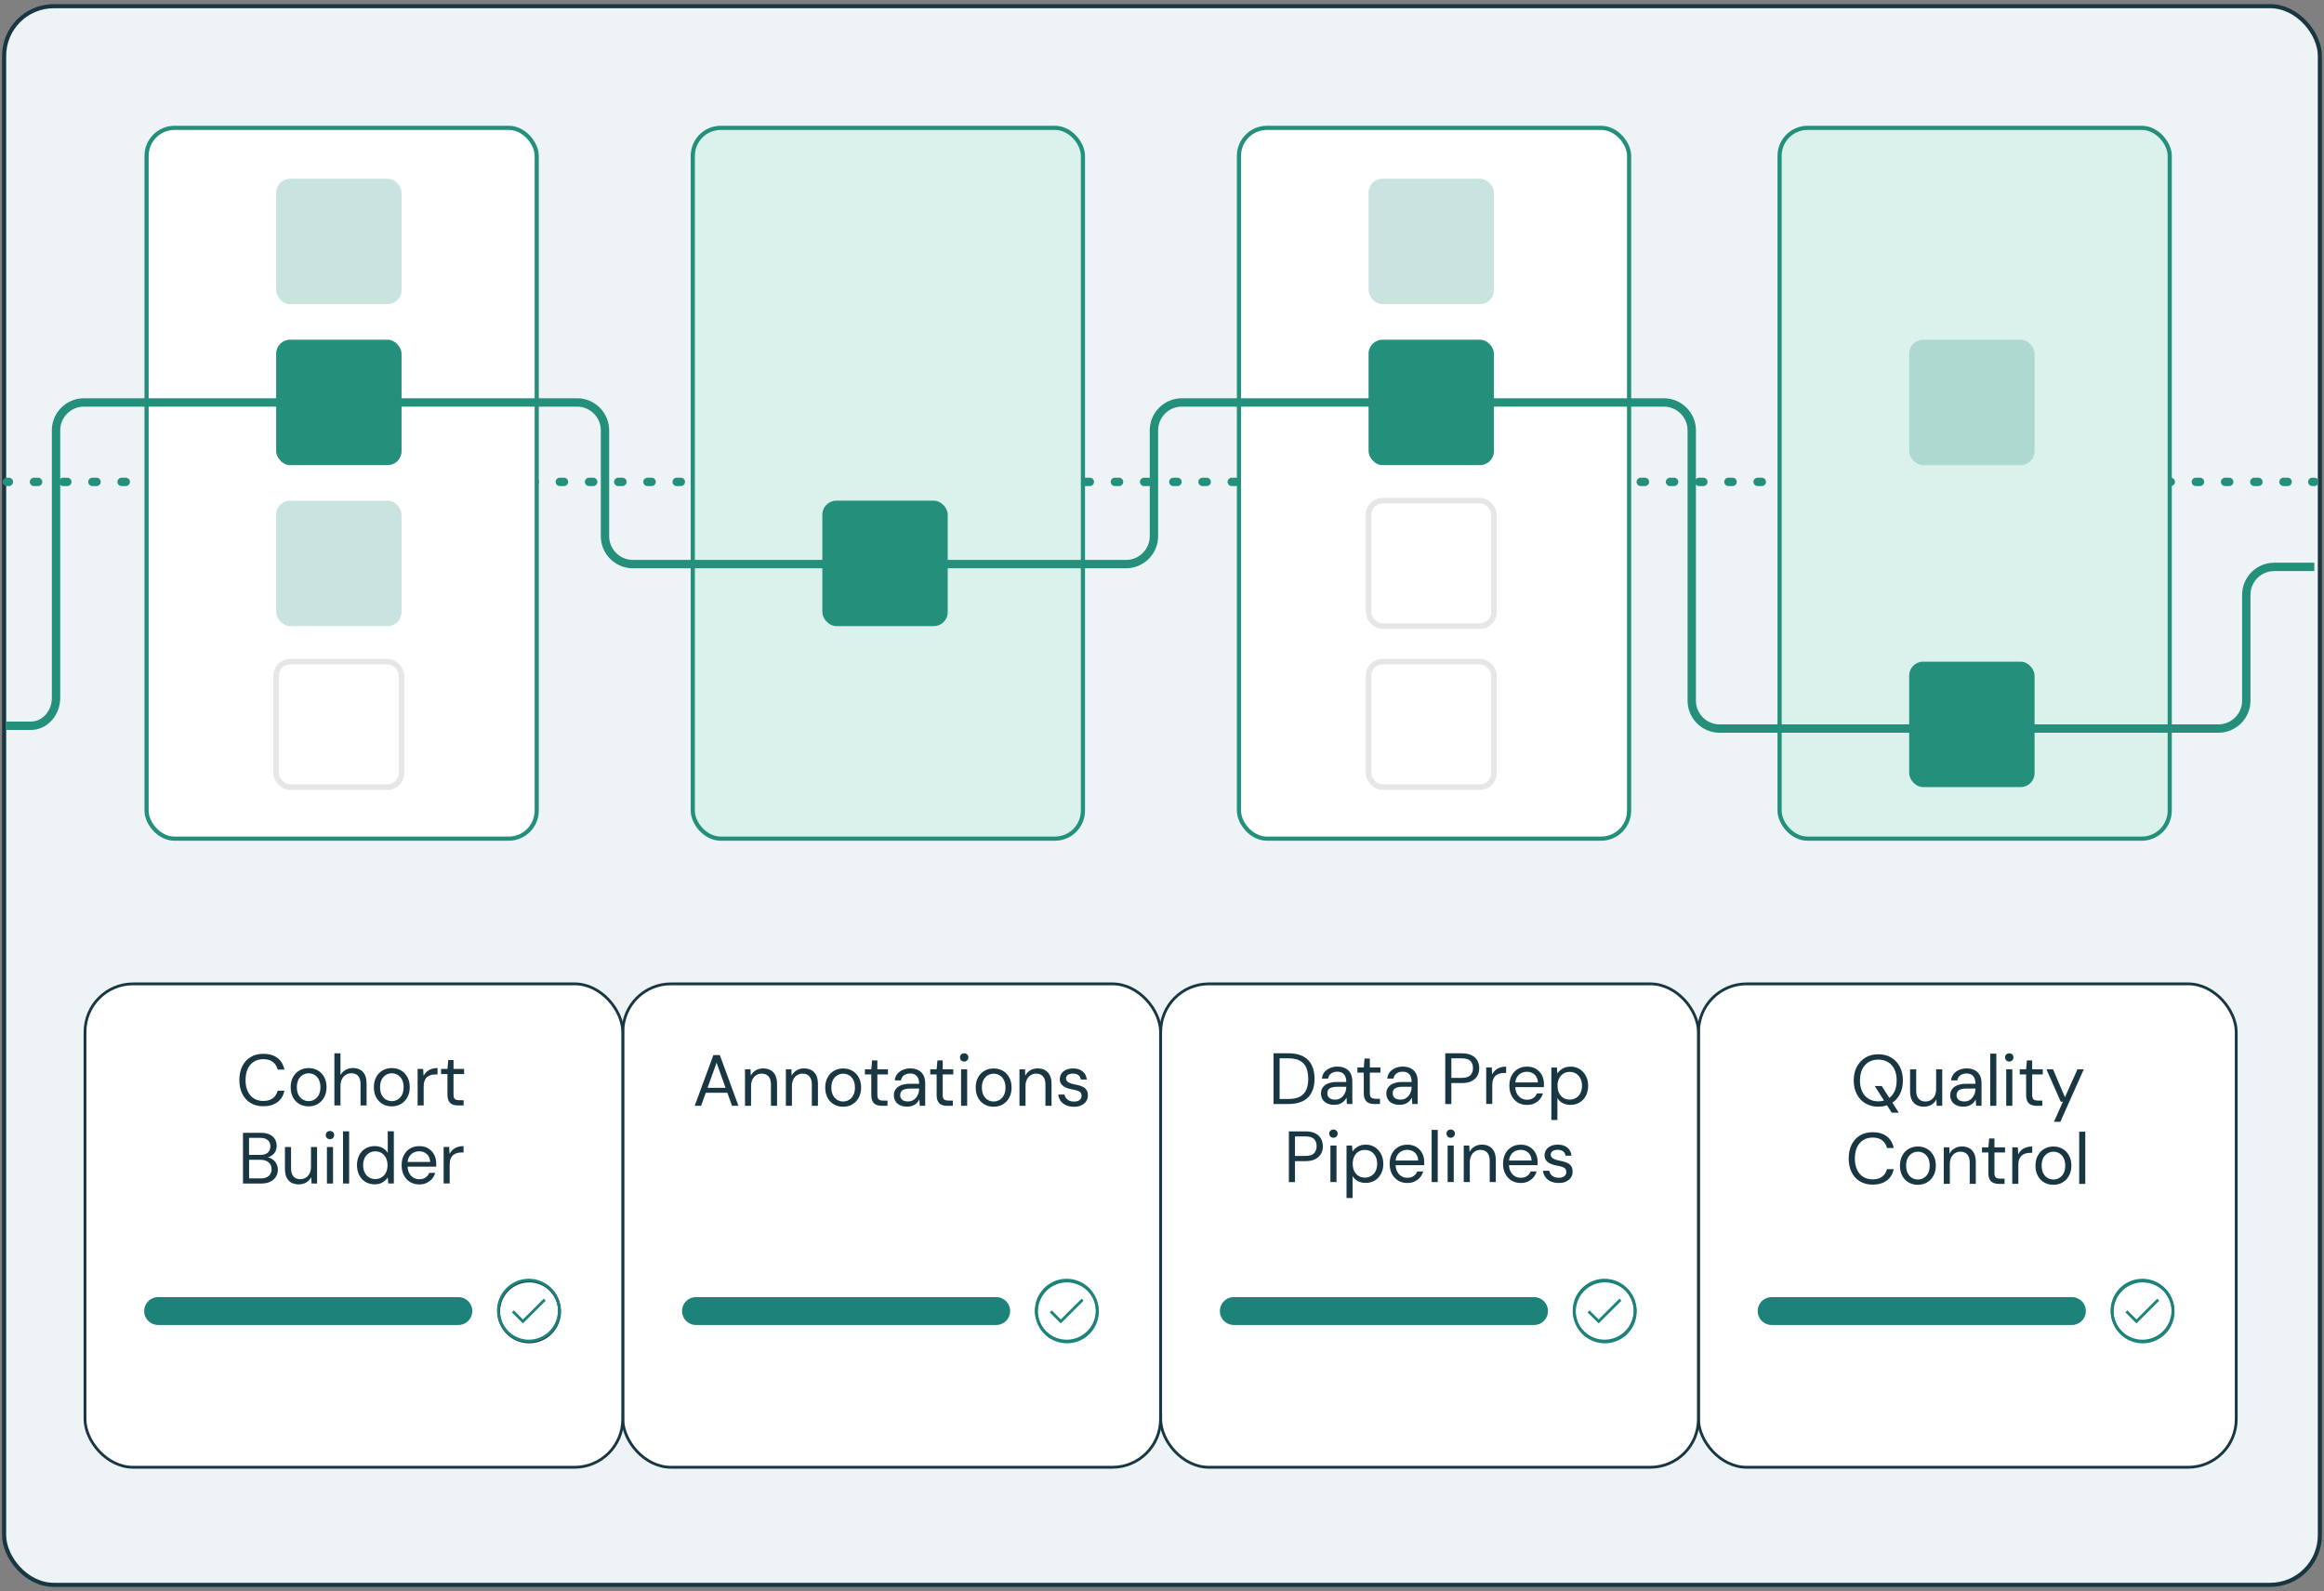 <?xml version="1.0" encoding="UTF-8"?><svg id="GRIP" xmlns="http://www.w3.org/2000/svg" viewBox="0 0 564 386"><rect x="0" y="0" width="564" height="386" fill="#808080" stroke="none"/><defs><style>.cls-1{fill:#193742;}.cls-1,.cls-2,.cls-3,.cls-4{stroke-width:0px;}.cls-5,.cls-6{stroke-linejoin:round;}.cls-5,.cls-6,.cls-7,.cls-8,.cls-9{stroke:#248f7a;}.cls-5,.cls-6,.cls-9{stroke-width:2.03px;}.cls-5,.cls-6,.cls-9,.cls-10,.cls-11,.cls-12,.cls-13{fill:none;}.cls-5,.cls-6,.cls-11{stroke-linecap:round;}.cls-6{stroke-dasharray:0 0 1.01 6.08;}.cls-7{fill:#dbf2ec;}.cls-7,.cls-8{stroke-width:1.01px;}.cls-7,.cls-8,.cls-9,.cls-14,.cls-10,.cls-15,.cls-16,.cls-13{stroke-miterlimit:10;}.cls-8,.cls-15,.cls-16{fill:#fff;}.cls-14{fill:#eef3f6;stroke-width:1px;}.cls-14,.cls-15,.cls-13{stroke:#193742;}.cls-10,.cls-11,.cls-12{stroke:#1d827a;}.cls-10,.cls-12,.cls-15,.cls-13{stroke-width:.68px;}.cls-2{fill:#248f7a;}.cls-3{fill:#add9d0;}.cls-11{stroke-width:6.76px;}.cls-16{stroke:#e4e6e7;stroke-width:1.35px;}.cls-4{fill:#c9e4df;}</style></defs><rect class="cls-14" x="1" y="1.5" width="562" height="383.01" rx="12.05" ry="12.05"/><line class="cls-5" x1="1.66" y1="116.91" x2="2.16" y2="116.91"/><line class="cls-6" x1="8.24" y1="116.91" x2="558.12" y2="116.91"/><line class="cls-5" x1="561.16" y1="116.91" x2="561.67" y2="116.91"/><rect class="cls-8" x="35.57" y="31.02" width="94.68" height="172.45" rx="6.79" ry="6.79"/><rect class="cls-4" x="67.02" y="43.36" width="30.43" height="30.43" rx="3.38" ry="3.38"/><rect class="cls-2" x="67.02" y="82.42" width="30.43" height="30.43" rx="3.38" ry="3.38"/><rect class="cls-4" x="67.02" y="121.47" width="30.43" height="30.43" rx="3.38" ry="3.38"/><rect class="cls-16" x="67.02" y="160.53" width="30.43" height="30.43" rx="3.38" ry="3.38"/><rect class="cls-8" x="300.68" y="31.02" width="94.68" height="172.45" rx="6.79" ry="6.79"/><rect class="cls-4" x="332.13" y="43.36" width="30.43" height="30.43" rx="3.38" ry="3.38"/><rect class="cls-2" x="332.13" y="82.42" width="30.43" height="30.43" rx="3.38" ry="3.38"/><rect class="cls-16" x="332.13" y="121.47" width="30.43" height="30.43" rx="3.38" ry="3.38"/><rect class="cls-16" x="332.13" y="160.53" width="30.43" height="30.43" rx="3.38" ry="3.38"/><rect class="cls-7" x="168.13" y="31.02" width="94.68" height="172.45" rx="6.79" ry="6.79"/><rect class="cls-2" x="199.57" y="121.47" width="30.43" height="30.43" rx="3.38" ry="3.38"/><rect class="cls-7" x="431.88" y="31.02" width="94.68" height="172.45" rx="6.79" ry="6.79"/><rect class="cls-3" x="463.33" y="82.42" width="30.43" height="30.43" rx="3.38" ry="3.38"/><rect class="cls-2" x="463.33" y="160.53" width="30.43" height="30.43" rx="3.38" ry="3.38"/><path class="cls-9" d="M1.4,176.08h6.1c3.35,0,6.1-3.04,6.1-6.76v-64.92c0-3.72,3.04-6.76,6.76-6.76h119.7c3.72,0,6.76,3.04,6.76,6.76v25.7c0,3.72,3.04,6.76,6.76,6.76h119.7c3.72,0,6.76-3.04,6.76-6.76v-25.7c0-3.72,3.04-6.76,6.76-6.76h117c3.72,0,6.76,3.04,6.76,6.76v65.6c0,3.72,3.04,6.76,6.76,6.76h121.06c3.72,0,6.76-3.04,6.76-6.76v-25.7c0-3.72,3.04-6.76,6.76-6.76h9.75"/><rect id="Container" class="cls-15" x="412.2" y="238.7" width="130.5" height="117.28" rx="11.68" ry="11.68"/><circle id="Grey" class="cls-10" cx="519.98" cy="318.16" r="7.39" transform="translate(122.64 780.47) rotate(-80.78)"/><line id="FG_LINE" class="cls-11" x1="429.95" y1="318.08" x2="502.82" y2="318.08"/><circle id="Circle_Green" class="cls-10" cx="519.91" cy="317.96" r="7.39" transform="translate(122.78 780.23) rotate(-80.78)"/><polyline id="Tick" class="cls-12" points="523.77 315.32 518.49 320.6 516.05 318.16"/><rect id="Container-2" class="cls-15" x="281.68" y="238.7" width="130.5" height="117.28" rx="11.68" ry="11.68"/><circle id="Grey-2" class="cls-10" cx="389.46" cy="318.16" r="7.39" transform="translate(13.02 651.63) rotate(-80.78)"/><line id="FG_LINE-2" class="cls-11" x1="299.42" y1="318.08" x2="372.29" y2="318.08"/><circle id="Circle_Green-2" class="cls-10" cx="389.39" cy="317.96" r="7.39" transform="translate(13.16 651.39) rotate(-80.78)"/><polyline id="Tick-2" class="cls-12" points="393.25 315.32 387.96 320.6 385.52 318.16"/><rect id="Container-3" class="cls-15" x="151.15" y="238.7" width="130.5" height="117.28" rx="11.68" ry="11.68"/><circle id="Grey-3" class="cls-10" cx="258.93" cy="318.16" r="7.39" transform="translate(-96.6 522.79) rotate(-80.78)"/><line id="FG_LINE-3" class="cls-11" x1="241.77" y1="318.08" x2="168.9" y2="318.08"/><circle id="Circle_Green-3" class="cls-10" cx="258.86" cy="317.96" r="7.39" transform="translate(-96.46 522.55) rotate(-80.78)"/><polyline id="Tick-3" class="cls-12" points="262.73 315.32 257.44 320.6 255 318.16"/><rect id="Container-4" class="cls-15" x="20.63" y="238.7" width="130.5" height="117.28" rx="11.68" ry="11.68"/><circle id="Grey-4" class="cls-13" cx="128.41" cy="318.16" r="7.39" transform="translate(-206.21 393.95) rotate(-80.78)"/><line id="FG_LINE-4" class="cls-11" x1="38.37" y1="318.08" x2="111.24" y2="318.08"/><circle id="Circle_Green-4" class="cls-10" cx="128.34" cy="317.96" r="7.39" transform="translate(-206.07 393.71) rotate(-80.78)"/><polyline id="Tick-4" class="cls-10" points="132.2 315.32 126.91 320.6 124.47 318.16"/><g id="Cohort_Builder_Outlines"><path id="r" class="cls-1" d="M109.13,287.14v-4.57c0-.56.07-1.03.22-1.42.15-.38.35-.68.62-.91.26-.22.57-.38.91-.48.34-.1.7-.15,1.07-.15h.55v-1.55c-.56,0-1.06.08-1.5.23-.44.15-.81.37-1.13.65-.31.28-.57.62-.76,1.02l-.11-1.69h-1.34v8.86h1.48Z"/><path id="e" class="cls-1" d="M103.55,286.98c.52-.25.96-.58,1.31-.99.35-.42.6-.89.76-1.43h-1.46c-.19.48-.48.86-.89,1.13-.4.28-.92.41-1.54.41-.49,0-.95-.12-1.38-.37-.43-.25-.77-.62-1.04-1.11s-.4-1.1-.4-1.83v-.49c0-.66.13-1.2.39-1.64.26-.44.6-.77,1.04-1,.43-.23.9-.34,1.39-.34.75,0,1.37.23,1.87.69.5.46.76,1.09.8,1.9h-5.82v1.14h7.26c.01-.16.02-.31.02-.44v-.37c0-.75-.16-1.44-.48-2.07-.32-.63-.79-1.13-1.4-1.52-.61-.39-1.35-.58-2.22-.58s-1.59.19-2.24.58c-.65.39-1.15.93-1.51,1.62-.36.69-.54,1.51-.54,2.44s.18,1.74.55,2.44c.36.7.87,1.24,1.51,1.63.64.39,1.38.58,2.2.58.69,0,1.3-.12,1.82-.37Z"/><path id="d" class="cls-1" d="M92.33,287.11c.4-.16.75-.36,1.05-.62.29-.25.53-.52.72-.82l.14,1.46h1.34v-12.66h-1.48v5.26c-.3-.53-.73-.94-1.27-1.23-.55-.29-1.18-.44-1.89-.44-.87,0-1.63.2-2.28.6-.65.4-1.15.95-1.5,1.64-.35.7-.53,1.49-.53,2.38s.18,1.69.53,2.39c.35.7.85,1.26,1.5,1.66.65.4,1.4.61,2.26.61.54,0,1.01-.08,1.42-.24ZM89.55,285.64c-.45-.28-.8-.67-1.05-1.17-.25-.5-.37-1.09-.37-1.77s.12-1.25.37-1.76c.25-.5.59-.9,1.05-1.18.45-.28.96-.42,1.52-.42s1.1.14,1.55.42c.45.28.79.67,1.05,1.18.25.5.38,1.09.38,1.76s-.13,1.27-.38,1.77c-.25.5-.6.89-1.05,1.17-.45.28-.96.42-1.55.42s-1.07-.14-1.52-.42Z"/><rect id="l" class="cls-1" x="83.25" y="274.48" width="1.48" height="12.66"/><path id="i" class="cls-1" d="M80.82,287.14v-8.86h-1.48v8.86h1.48ZM80.8,276.1c.2-.19.3-.44.3-.73s-.1-.53-.3-.71c-.2-.18-.44-.27-.72-.27s-.54.09-.73.27c-.19.18-.29.42-.29.71s.1.54.29.73.44.29.73.29.52-.1.72-.29Z"/><path id="u" class="cls-1" d="M74.32,286.88c.53-.31.93-.74,1.2-1.29l.09,1.55h1.34v-8.86h-1.48v4.73c0,.67-.11,1.23-.34,1.68-.23.45-.54.8-.94,1.04-.4.24-.84.36-1.34.36-.7,0-1.25-.22-1.64-.67-.39-.45-.58-1.11-.58-1.99v-5.15h-1.48v5.31c0,.84.14,1.55.41,2.11.28.56.67.98,1.18,1.25s1.1.4,1.78.4,1.27-.16,1.79-.47Z"/><path id="B" class="cls-1" d="M63.43,287.14c.87,0,1.6-.15,2.19-.45.59-.3,1.04-.7,1.35-1.21.3-.51.46-1.08.46-1.7,0-.56-.13-1.07-.4-1.53-.26-.46-.62-.82-1.06-1.09-.45-.27-.93-.41-1.46-.42l-.25.18c.49-.05.96-.18,1.4-.4.44-.22.8-.55,1.07-.97.28-.42.41-.95.41-1.58,0-.59-.14-1.12-.42-1.59-.28-.47-.71-.85-1.27-1.13-.57-.28-1.29-.41-2.15-.41h-4.33v12.31h4.47ZM60.44,281.39h2.8c.83,0,1.49.21,1.96.62.47.42.71.97.71,1.66s-.23,1.25-.69,1.64c-.46.39-1.11.59-1.94.59h-2.83v-4.52ZM60.44,276.06h2.69c.83,0,1.46.19,1.87.56.42.38.62.87.62,1.49s-.21,1.15-.62,1.53c-.42.38-1.02.56-1.82.56h-2.74v-4.15Z"/><path id="t" class="cls-1" d="M112.52,268.2v-1.27h-.95c-.56,0-.96-.1-1.18-.29-.22-.19-.33-.57-.33-1.12v-4.94h2.57v-1.25h-2.57v-2.15h-1.28l-.19,2.15h-1.55v1.25h1.55v4.94c0,.67.1,1.2.31,1.59.2.39.5.67.89.84.39.16.84.25,1.37.25h1.37Z"/><path id="r-2" class="cls-1" d="M102.82,268.2v-4.57c0-.56.07-1.03.22-1.42.15-.38.35-.68.62-.91.26-.22.57-.38.91-.48.34-.1.7-.15,1.07-.15h.55v-1.55c-.56,0-1.06.08-1.5.23-.44.15-.81.37-1.13.65-.31.28-.57.62-.76,1.02l-.11-1.69h-1.34v8.86h1.48Z"/><path id="o" class="cls-1" d="M97.3,267.84c.66-.38,1.18-.92,1.56-1.62.39-.7.58-1.51.58-2.45s-.19-1.76-.57-2.45c-.38-.7-.9-1.24-1.55-1.62-.65-.38-1.4-.57-2.24-.57s-1.56.19-2.22.57c-.66.38-1.18.92-1.56,1.62-.38.7-.57,1.52-.57,2.47s.19,1.74.56,2.44c.38.7.89,1.24,1.55,1.62.66.38,1.39.57,2.22.57s1.59-.19,2.25-.57ZM93.67,266.77c-.43-.25-.77-.63-1.04-1.13-.26-.5-.4-1.13-.4-1.86s.13-1.37.4-1.87c.26-.5.62-.87,1.06-1.13.44-.25.91-.38,1.4-.38s.99.13,1.42.38c.43.25.77.63,1.04,1.13.26.5.4,1.12.4,1.87s-.13,1.36-.4,1.86c-.27.5-.62.88-1.06,1.13-.43.25-.9.38-1.41.38s-.97-.13-1.4-.38Z"/><path id="h" class="cls-1" d="M82.63,268.2v-4.69c0-.67.12-1.23.35-1.69.23-.46.55-.81.96-1.06.4-.25.86-.37,1.36-.37.71,0,1.26.23,1.64.68.38.45.56,1.12.56,2.01v5.12h1.46v-5.28c0-.86-.13-1.56-.4-2.13-.27-.56-.66-.98-1.16-1.26-.5-.28-1.1-.41-1.78-.41-.63,0-1.22.15-1.75.46-.53.3-.95.72-1.24,1.25v-5.29h-1.48v12.66h1.48Z"/><path id="o-2" class="cls-1" d="M77.11,267.84c.66-.38,1.18-.92,1.56-1.62.39-.7.58-1.51.58-2.45s-.19-1.76-.57-2.45c-.38-.7-.9-1.24-1.55-1.62-.65-.38-1.4-.57-2.24-.57s-1.56.19-2.22.57c-.66.38-1.18.92-1.56,1.62-.38.7-.57,1.52-.57,2.47s.19,1.74.56,2.44c.38.7.89,1.24,1.55,1.62.66.38,1.39.57,2.22.57s1.59-.19,2.25-.57ZM73.48,266.77c-.43-.25-.77-.63-1.04-1.13-.26-.5-.4-1.13-.4-1.86s.13-1.37.4-1.87c.26-.5.62-.87,1.06-1.13.44-.25.91-.38,1.4-.38s.99.13,1.42.38c.43.25.77.63,1.04,1.13.26.5.4,1.12.4,1.87s-.13,1.36-.4,1.86c-.27.5-.62.88-1.06,1.13-.43.25-.9.38-1.41.38s-.97-.13-1.4-.38Z"/><path id="C" class="cls-1" d="M67.33,267.41c.88-.67,1.44-1.59,1.69-2.78h-1.64c-.19.75-.57,1.35-1.14,1.8-.57.45-1.35.68-2.34.68-.87,0-1.63-.2-2.28-.61-.65-.4-1.15-.98-1.5-1.74-.35-.76-.53-1.66-.53-2.72s.18-1.96.53-2.72c.35-.76.85-1.34,1.5-1.74.65-.4,1.41-.61,2.28-.61.98,0,1.76.23,2.34.69.57.46.96,1.08,1.14,1.84h1.64c-.25-1.22-.81-2.16-1.69-2.83-.88-.67-2.02-1-3.43-1-1.2,0-2.23.27-3.1.8-.87.53-1.54,1.28-2.01,2.23-.47.96-.7,2.07-.7,3.33s.23,2.38.7,3.33c.47.96,1.14,1.7,2.01,2.23.87.53,1.91.8,3.1.8,1.41,0,2.55-.33,3.43-1Z"/></g><g id="Annotations_Outlines"><path id="s" class="cls-1" d="M262.43,268.16c.5-.23.89-.55,1.17-.96.28-.41.41-.89.41-1.44,0-.63-.15-1.12-.45-1.47-.3-.35-.69-.61-1.17-.78-.48-.18-1.01-.32-1.6-.42-.45-.08-.83-.19-1.14-.32-.32-.13-.55-.28-.71-.47-.16-.18-.24-.39-.24-.62,0-.36.14-.66.43-.88.29-.22.71-.33,1.26-.33s1.01.13,1.33.38c.32.25.51.6.57,1.05h1.46c-.11-.87-.45-1.53-1.04-1.99-.59-.46-1.35-.69-2.3-.69-.64,0-1.21.11-1.69.33-.48.22-.85.53-1.12.92-.26.39-.4.84-.4,1.35,0,.41.08.76.25,1.04.17.28.4.52.69.71.29.19.63.35,1,.47.38.12.76.21,1.14.28.47.08.87.18,1.2.29.33.11.58.26.75.45.17.19.25.46.25.83,0,.25-.07.47-.2.69-.13.21-.34.38-.61.5-.27.12-.61.18-1.02.18-.47,0-.86-.08-1.19-.24-.32-.16-.58-.37-.76-.62-.19-.26-.31-.54-.37-.84h-1.51c.07.6.27,1.12.59,1.56.32.44.76.78,1.31,1.03.55.25,1.19.37,1.92.37.68,0,1.27-.11,1.78-.34Z"/><path id="n" class="cls-1" d="M248.88,268.29v-4.73c0-.67.11-1.23.34-1.68.23-.45.54-.8.92-1.04.39-.24.83-.36,1.32-.36.71,0,1.27.22,1.66.67.39.45.59,1.11.59,2v5.13h1.48v-5.29c0-.86-.14-1.56-.42-2.12-.28-.56-.67-.97-1.18-1.25-.5-.28-1.1-.41-1.79-.41s-1.26.16-1.78.47c-.52.31-.92.74-1.2,1.29l-.07-1.55h-1.34v8.86h1.48Z"/><path id="o-3" class="cls-1" d="M243.36,267.93c.66-.38,1.18-.92,1.56-1.62.39-.7.58-1.51.58-2.45s-.19-1.76-.57-2.45c-.38-.7-.9-1.24-1.55-1.62-.65-.38-1.4-.57-2.24-.57s-1.56.19-2.22.57c-.66.38-1.18.92-1.56,1.62-.38.7-.57,1.52-.57,2.47s.19,1.74.56,2.44c.38.7.89,1.24,1.55,1.62.66.38,1.39.57,2.22.57s1.59-.19,2.25-.57ZM239.73,266.86c-.43-.25-.77-.63-1.04-1.13-.26-.5-.4-1.13-.4-1.86s.13-1.37.4-1.87c.26-.5.62-.87,1.06-1.13.44-.25.91-.38,1.4-.38s.99.13,1.42.38c.43.25.77.63,1.04,1.13.26.5.4,1.12.4,1.87s-.13,1.36-.4,1.86c-.27.5-.62.88-1.06,1.13-.43.25-.9.38-1.41.38s-.97-.13-1.4-.38Z"/><path id="i-2" class="cls-1" d="M234.72,268.29v-8.86h-1.48v8.86h1.48ZM234.71,257.26c.2-.19.3-.44.3-.73s-.1-.53-.3-.71c-.2-.18-.44-.27-.72-.27s-.54.09-.73.27c-.19.18-.29.42-.29.71s.1.54.29.73.44.29.73.29.52-.1.72-.29Z"/><path id="t-2" class="cls-1" d="M231.24,268.29v-1.27h-.95c-.56,0-.96-.1-1.18-.29-.22-.19-.33-.57-.33-1.12v-4.94h2.57v-1.25h-2.57v-2.15h-1.28l-.19,2.15h-1.55v1.25h1.55v4.94c0,.67.1,1.2.31,1.59.2.39.5.67.89.84.39.16.84.25,1.37.25h1.37Z"/><path id="a" class="cls-1" d="M221.2,268.36c.32-.09.59-.22.84-.38.24-.16.45-.35.63-.56.18-.22.33-.45.45-.69l.09,1.56h1.32v-5.49c0-.73-.13-1.36-.4-1.89-.27-.53-.68-.95-1.22-1.25-.55-.3-1.23-.45-2.05-.45-.6,0-1.17.11-1.72.34-.55.23-1.01.56-1.36.98-.36.43-.57.96-.64,1.59h1.51c.09-.55.35-.97.76-1.25.41-.28.9-.42,1.46-.42.48,0,.88.09,1.2.28.32.19.57.47.74.84.17.37.25.83.25,1.38h-2.34c-.77,0-1.44.11-2.01.33-.57.22-1.01.53-1.32.95-.31.42-.47.92-.47,1.52,0,.49.12.95.35,1.36.23.42.59.75,1.07,1,.48.25,1.08.38,1.79.38.4,0,.76-.05,1.07-.14ZM219.33,267.06c-.29-.13-.5-.31-.65-.55-.15-.23-.22-.51-.22-.83s.08-.58.23-.82c.15-.24.4-.43.76-.56.35-.13.81-.2,1.39-.2h2.22v.05c0,.4-.06.78-.18,1.14-.12.36-.3.69-.54.99-.23.3-.52.53-.85.7-.33.17-.71.25-1.12.25s-.74-.06-1.03-.19Z"/><path id="t-3" class="cls-1" d="M215.38,268.29v-1.27h-.95c-.56,0-.96-.1-1.18-.29-.22-.19-.33-.57-.33-1.12v-4.94h2.57v-1.25h-2.57v-2.15h-1.28l-.19,2.15h-1.55v1.25h1.55v4.94c0,.67.1,1.2.31,1.59.2.39.5.67.89.84.39.16.84.25,1.37.25h1.37Z"/><path id="o-4" class="cls-1" d="M206.84,267.93c.66-.38,1.18-.92,1.56-1.62.39-.7.58-1.51.58-2.45s-.19-1.76-.57-2.45c-.38-.7-.9-1.24-1.55-1.62-.65-.38-1.4-.57-2.24-.57s-1.56.19-2.22.57c-.66.38-1.18.92-1.56,1.62-.38.7-.57,1.52-.57,2.47s.19,1.74.56,2.44c.38.7.89,1.24,1.55,1.62.66.38,1.39.57,2.22.57s1.59-.19,2.25-.57ZM203.2,266.86c-.43-.25-.77-.63-1.04-1.13-.26-.5-.4-1.13-.4-1.86s.13-1.37.4-1.87c.26-.5.62-.87,1.06-1.13.44-.25.91-.38,1.4-.38s.99.13,1.42.38c.43.25.77.63,1.04,1.13.26.5.4,1.12.4,1.87s-.13,1.36-.4,1.86c-.27.5-.62.88-1.06,1.13-.43.25-.9.38-1.41.38s-.97-.13-1.4-.38Z"/><path id="n-2" class="cls-1" d="M192.19,268.29v-4.73c0-.67.11-1.23.34-1.68.23-.45.54-.8.92-1.04.39-.24.83-.36,1.32-.36.71,0,1.27.22,1.66.67.39.45.59,1.11.59,2v5.13h1.48v-5.29c0-.86-.14-1.56-.42-2.12-.28-.56-.67-.97-1.18-1.25-.5-.28-1.1-.41-1.79-.41s-1.26.16-1.78.47c-.52.31-.92.74-1.2,1.29l-.07-1.55h-1.34v8.86h1.48Z"/><path id="n-3" class="cls-1" d="M182.27,268.29v-4.73c0-.67.11-1.23.34-1.68.23-.45.54-.8.92-1.04.39-.24.83-.36,1.32-.36.71,0,1.27.22,1.66.67.39.45.59,1.11.59,2v5.13h1.48v-5.29c0-.86-.14-1.56-.42-2.12-.28-.56-.67-.97-1.18-1.25-.5-.28-1.1-.41-1.79-.41s-1.26.16-1.78.47c-.52.31-.92.74-1.2,1.29l-.07-1.55h-1.34v8.86h1.48Z"/><path id="A" class="cls-1" d="M170.14,268.29l3.76-10.46,3.75,10.46h1.56l-4.52-12.31h-1.56l-4.54,12.31h1.55ZM177.08,265.12l-.42-1.2h-5.57l-.42,1.2h6.42Z"/></g><g id="Data_Prep_Pipelines_Outlines"><path id="s-2" class="cls-1" d="M380.07,286.65c.5-.23.89-.55,1.17-.96.28-.41.41-.89.41-1.44,0-.63-.15-1.12-.45-1.47-.3-.35-.69-.61-1.17-.78-.48-.18-1.01-.32-1.6-.42-.45-.08-.83-.19-1.14-.32-.32-.13-.55-.28-.71-.47-.16-.18-.24-.39-.24-.62,0-.36.14-.66.43-.88.29-.22.71-.33,1.26-.33s1.01.13,1.33.38c.32.25.51.6.57,1.05h1.46c-.11-.87-.45-1.53-1.04-1.99-.59-.46-1.35-.69-2.3-.69-.64,0-1.21.11-1.69.33-.48.22-.85.53-1.12.92-.26.39-.4.84-.4,1.35,0,.41.08.76.25,1.04.17.28.4.52.69.71.29.19.63.35,1,.47.38.12.76.21,1.14.28.47.08.87.18,1.2.29.33.11.58.26.75.45.17.19.25.46.25.83,0,.25-.07.47-.2.69-.13.21-.34.38-.61.5-.27.12-.61.18-1.02.18-.47,0-.86-.08-1.19-.24-.32-.16-.58-.37-.76-.62-.19-.26-.31-.54-.37-.84h-1.51c.07.6.27,1.12.59,1.56.32.44.76.78,1.31,1.03.55.25,1.19.37,1.92.37.68,0,1.27-.11,1.78-.34Z"/><path id="e-2" class="cls-1" d="M370.85,286.63c.52-.25.96-.58,1.31-.99.35-.42.6-.89.76-1.43h-1.46c-.19.48-.48.86-.89,1.13-.4.28-.92.41-1.54.41-.49,0-.95-.12-1.38-.37-.43-.25-.77-.62-1.04-1.11s-.4-1.1-.4-1.83v-.49c0-.66.13-1.2.39-1.64.26-.44.6-.77,1.04-1,.43-.23.9-.34,1.39-.34.75,0,1.37.23,1.87.69.5.46.76,1.09.8,1.9h-5.82v1.14h7.26c.01-.16.02-.31.02-.44v-.37c0-.75-.16-1.44-.48-2.07-.32-.63-.79-1.13-1.4-1.52-.61-.39-1.35-.58-2.22-.58s-1.59.19-2.24.58-1.15.93-1.51,1.62c-.36.69-.54,1.51-.54,2.44s.18,1.74.55,2.44c.36.7.87,1.24,1.51,1.63.64.39,1.38.58,2.2.58.69,0,1.3-.12,1.82-.37Z"/><path id="n-4" class="cls-1" d="M356.7,286.79v-4.73c0-.67.11-1.23.34-1.68.23-.45.54-.8.92-1.04.39-.24.83-.36,1.32-.36.71,0,1.27.22,1.66.67.39.45.59,1.11.59,2v5.13h1.48v-5.29c0-.86-.14-1.56-.42-2.12-.28-.56-.67-.97-1.18-1.25-.5-.28-1.1-.41-1.79-.41s-1.26.16-1.78.47c-.52.31-.92.74-1.2,1.29l-.07-1.55h-1.34v8.86h1.48Z"/><path id="i-3" class="cls-1" d="M352.8,286.79v-8.86h-1.48v8.86h1.48ZM352.78,275.75c.2-.19.3-.44.3-.73s-.1-.53-.3-.71c-.2-.18-.44-.27-.72-.27s-.54.09-.73.27c-.19.18-.29.42-.29.71s.1.54.29.73.44.29.73.29.52-.1.72-.29Z"/><rect id="l-2" class="cls-1" x="347.44" y="274.13" width="1.48" height="12.66"/><path id="e-3" class="cls-1" d="M343.33,286.63c.52-.25.96-.58,1.31-.99.35-.42.6-.89.76-1.43h-1.46c-.19.48-.48.86-.89,1.13-.4.28-.92.41-1.54.41-.49,0-.95-.12-1.38-.37-.43-.25-.77-.62-1.04-1.11s-.4-1.1-.4-1.83v-.49c0-.66.13-1.2.39-1.64.26-.44.6-.77,1.04-1,.43-.23.9-.34,1.39-.34.75,0,1.37.23,1.87.69.5.46.76,1.09.8,1.9h-5.82v1.14h7.26c.01-.16.02-.31.02-.44v-.37c0-.75-.16-1.44-.48-2.07-.32-.63-.79-1.13-1.4-1.52-.61-.39-1.35-.58-2.22-.58s-1.59.19-2.24.58-1.15.93-1.51,1.62c-.36.69-.54,1.51-.54,2.44s.18,1.74.55,2.44c.36.7.87,1.24,1.51,1.63.64.39,1.38.58,2.2.58.69,0,1.3-.12,1.82-.37Z"/><path id="p" class="cls-1" d="M328.25,290.65v-5.33c.29.53.71.94,1.27,1.23.55.29,1.18.44,1.9.44.86,0,1.61-.2,2.25-.6.64-.4,1.15-.95,1.5-1.64.36-.7.54-1.49.54-2.38s-.18-1.69-.54-2.38c-.36-.7-.86-1.25-1.49-1.66-.64-.41-1.39-.62-2.24-.62-.54,0-1.01.08-1.42.24-.41.16-.76.36-1.06.62-.29.25-.53.52-.72.8l-.12-1.44h-1.34v12.73h1.48ZM329.69,285.29c-.45-.28-.79-.67-1.04-1.17-.25-.5-.37-1.09-.37-1.77s.12-1.25.37-1.76c.25-.5.59-.9,1.04-1.18.45-.28.96-.42,1.55-.42s1.09.14,1.54.42c.45.28.8.67,1.06,1.18.25.5.38,1.09.38,1.76s-.13,1.27-.38,1.77c-.25.5-.6.89-1.06,1.17-.45.28-.96.42-1.54.42s-1.1-.14-1.55-.42Z"/><path id="i-4" class="cls-1" d="M324.35,286.79v-8.86h-1.48v8.86h1.48ZM324.33,275.75c.2-.19.3-.44.3-.73s-.1-.53-.3-.71c-.2-.18-.44-.27-.72-.27s-.54.09-.73.27c-.19.18-.29.42-.29.71s.1.54.29.73c.19.19.44.29.73.29s.52-.1.72-.29Z"/><path id="P" class="cls-1" d="M314.27,286.79v-5.08h2.55c.97,0,1.77-.16,2.39-.48.62-.32,1.08-.76,1.38-1.3s.45-1.15.45-1.82-.15-1.31-.45-1.85c-.3-.54-.76-.97-1.39-1.29-.63-.32-1.42-.48-2.38-.48h-4.03v12.31h1.48ZM314.27,275.71h2.51c.98,0,1.69.21,2.11.62.42.42.63,1.01.63,1.77,0,.72-.21,1.29-.63,1.71-.42.43-1.13.64-2.11.64h-2.51v-4.75Z"/><path id="p-2" class="cls-1" d="M377.96,271.72v-5.33c.29.53.71.94,1.27,1.23.55.29,1.18.44,1.9.44.86,0,1.61-.2,2.25-.6.64-.4,1.15-.95,1.5-1.64.36-.7.54-1.49.54-2.38s-.18-1.69-.54-2.38c-.36-.7-.86-1.25-1.49-1.66-.64-.41-1.39-.62-2.24-.62-.54,0-1.01.08-1.42.24-.41.16-.76.36-1.06.62-.29.25-.53.52-.72.8l-.12-1.44h-1.34v12.73h1.48ZM379.4,266.36c-.45-.28-.79-.67-1.04-1.17-.25-.5-.37-1.09-.37-1.77s.12-1.25.37-1.76c.25-.5.59-.9,1.04-1.18.45-.28.96-.42,1.55-.42s1.09.14,1.54.42c.45.28.8.67,1.06,1.18.25.5.38,1.09.38,1.76s-.13,1.27-.38,1.77c-.25.5-.6.89-1.06,1.17-.45.28-.96.42-1.54.42s-1.1-.14-1.55-.42Z"/><path id="e-4" class="cls-1" d="M372.38,267.69c.52-.25.96-.58,1.31-.99.35-.42.6-.89.76-1.43h-1.46c-.19.48-.48.86-.89,1.13-.4.28-.92.41-1.54.41-.49,0-.95-.12-1.38-.37-.43-.25-.77-.62-1.04-1.11s-.4-1.1-.4-1.83v-.49c0-.66.13-1.2.39-1.64.26-.44.6-.77,1.04-1,.43-.23.9-.34,1.39-.34.75,0,1.37.23,1.87.69.5.46.76,1.09.8,1.9h-5.82v1.14h7.26c.01-.16.02-.31.02-.44v-.37c0-.75-.16-1.44-.48-2.07-.32-.63-.79-1.13-1.4-1.52-.61-.39-1.35-.58-2.22-.58s-1.59.19-2.24.58c-.65.39-1.15.93-1.51,1.62-.36.69-.54,1.51-.54,2.44s.18,1.74.55,2.44c.36.7.87,1.24,1.51,1.63.64.39,1.38.58,2.2.58.69,0,1.3-.12,1.82-.37Z"/><path id="r-3" class="cls-1" d="M362.15,267.85v-4.57c0-.56.07-1.03.22-1.42.15-.38.35-.68.62-.91.26-.22.57-.38.91-.48.34-.1.7-.15,1.07-.15h.55v-1.55c-.56,0-1.06.08-1.5.23-.44.15-.81.37-1.13.65-.31.28-.57.62-.76,1.02l-.11-1.69h-1.34v8.86h1.48Z"/><path id="P-2" class="cls-1" d="M352.22,267.85v-5.08h2.55c.97,0,1.77-.16,2.39-.48.62-.32,1.08-.76,1.38-1.3s.45-1.15.45-1.82-.15-1.31-.45-1.85c-.3-.54-.76-.97-1.39-1.29-.63-.32-1.42-.48-2.38-.48h-4.03v12.31h1.48ZM352.22,256.77h2.51c.98,0,1.69.21,2.11.62.42.42.63,1.01.63,1.77,0,.72-.21,1.29-.63,1.71-.42.43-1.13.64-2.11.64h-2.51v-4.75Z"/><path id="a-2" class="cls-1" d="M340.72,267.92c.32-.09.59-.22.84-.38.24-.16.45-.35.63-.56.18-.22.33-.45.45-.69l.09,1.56h1.32v-5.49c0-.73-.13-1.36-.4-1.89-.27-.53-.68-.95-1.22-1.25s-1.23-.45-2.05-.45c-.6,0-1.17.11-1.72.34-.55.23-1.01.56-1.36.98-.36.43-.57.96-.64,1.59h1.51c.09-.55.35-.97.76-1.25.41-.28.9-.42,1.46-.42.48,0,.88.09,1.2.28.32.19.57.47.74.84.17.37.25.83.25,1.38h-2.34c-.77,0-1.44.11-2.01.33-.57.22-1.01.53-1.32.95-.31.42-.47.92-.47,1.52,0,.49.12.95.35,1.36.23.42.59.75,1.07,1,.48.25,1.08.38,1.79.38.4,0,.76-.05,1.07-.14ZM338.85,266.62c-.29-.13-.5-.31-.65-.55-.15-.23-.22-.51-.22-.83s.08-.58.23-.82c.15-.24.4-.43.76-.56.35-.13.81-.2,1.39-.2h2.22v.05c0,.4-.06.78-.18,1.14-.12.36-.3.69-.54.99-.23.3-.52.53-.85.7-.33.17-.71.25-1.12.25s-.74-.06-1.03-.19Z"/><path id="t-4" class="cls-1" d="M334.9,267.85v-1.27h-.95c-.56,0-.96-.1-1.18-.29-.22-.19-.33-.57-.33-1.12v-4.94h2.57v-1.25h-2.57v-2.15h-1.28l-.19,2.15h-1.55v1.25h1.55v4.94c0,.67.1,1.2.31,1.59.2.39.5.67.89.84.39.16.84.25,1.37.25h1.37Z"/><path id="a-3" class="cls-1" d="M324.86,267.92c.32-.09.59-.22.84-.38.24-.16.45-.35.63-.56.18-.22.33-.45.45-.69l.09,1.56h1.32v-5.49c0-.73-.13-1.36-.4-1.89-.27-.53-.68-.95-1.22-1.25s-1.23-.45-2.05-.45c-.6,0-1.17.11-1.72.34-.55.23-1.01.56-1.36.98-.36.43-.57.96-.64,1.59h1.51c.09-.55.35-.97.76-1.25.41-.28.9-.42,1.46-.42.48,0,.88.09,1.2.28.32.19.57.47.74.84.17.37.25.83.25,1.38h-2.34c-.77,0-1.44.11-2.01.33-.57.22-1.01.53-1.32.95-.31.42-.47.92-.47,1.52,0,.49.12.95.35,1.36.23.42.59.75,1.07,1,.48.25,1.08.38,1.79.38.4,0,.76-.05,1.07-.14ZM322.99,266.62c-.29-.13-.5-.31-.65-.55-.15-.23-.22-.51-.22-.83s.08-.58.23-.82c.15-.24.4-.43.76-.56.35-.13.81-.2,1.39-.2h2.22v.05c0,.4-.06.78-.18,1.14-.12.36-.3.69-.54.99-.23.3-.52.53-.85.7-.33.17-.71.25-1.12.25s-.74-.06-1.03-.19Z"/><path id="D" class="cls-1" d="M312.69,267.85c1.44,0,2.63-.25,3.57-.74.94-.49,1.63-1.2,2.08-2.11.45-.91.68-2,.68-3.27s-.23-2.39-.68-3.31c-.45-.92-1.15-1.63-2.08-2.13-.94-.5-2.13-.75-3.57-.75h-3.62v12.31h3.62ZM310.54,256.77h2.11c1.2,0,2.15.2,2.86.6.71.4,1.22.97,1.52,1.71.3.74.46,1.62.46,2.66s-.15,1.88-.46,2.61c-.3.73-.81,1.3-1.52,1.69-.71.39-1.66.59-2.86.59h-2.11v-9.85Z"/></g><g id="Quality_Control_Outlines"><rect id="l-3" class="cls-1" x="504.59" y="274.57" width="1.48" height="12.66"/><path id="o-5" class="cls-1" d="M500.55,286.87c.66-.38,1.18-.92,1.56-1.62.39-.7.58-1.51.58-2.45s-.19-1.76-.57-2.45c-.38-.7-.9-1.24-1.55-1.62-.65-.38-1.4-.57-2.24-.57s-1.56.19-2.22.57c-.66.38-1.18.92-1.56,1.62-.38.7-.57,1.52-.57,2.47s.19,1.74.56,2.44c.38.7.89,1.24,1.55,1.62.66.38,1.39.57,2.22.57s1.59-.19,2.25-.57ZM496.92,285.79c-.43-.25-.77-.63-1.04-1.13-.26-.5-.4-1.13-.4-1.86s.13-1.37.4-1.87c.26-.5.62-.87,1.06-1.13.44-.25.91-.38,1.4-.38s.99.13,1.42.38c.43.25.77.63,1.04,1.13.26.5.4,1.12.4,1.87s-.13,1.36-.4,1.86c-.27.5-.62.88-1.06,1.13-.43.25-.9.38-1.41.38s-.97-.13-1.4-.38Z"/><path id="r-4" class="cls-1" d="M489.82,287.23v-4.57c0-.56.07-1.03.22-1.42.15-.38.35-.68.62-.91.26-.22.57-.38.91-.48.34-.1.7-.15,1.07-.15h.55v-1.55c-.56,0-1.06.08-1.5.23-.44.15-.81.37-1.13.65-.31.28-.57.62-.76,1.02l-.11-1.69h-1.34v8.86h1.48Z"/><path id="t-5" class="cls-1" d="M486.48,287.23v-1.27h-.95c-.56,0-.96-.1-1.18-.29-.22-.19-.33-.57-.33-1.12v-4.94h2.57v-1.25h-2.57v-2.15h-1.28l-.19,2.15h-1.55v1.25h1.55v4.94c0,.67.1,1.2.31,1.59.2.39.5.67.89.84.39.16.84.25,1.37.25h1.37Z"/><path id="n-5" class="cls-1" d="M473.19,287.23v-4.73c0-.67.11-1.23.34-1.68.23-.45.54-.8.92-1.04.39-.24.83-.36,1.32-.36.71,0,1.27.22,1.66.67.39.45.59,1.11.59,2v5.13h1.48v-5.29c0-.86-.14-1.56-.42-2.12-.28-.56-.67-.97-1.18-1.25-.5-.28-1.1-.41-1.79-.41s-1.26.16-1.78.47c-.52.31-.92.74-1.2,1.29l-.07-1.55h-1.34v8.86h1.48Z"/><path id="o-6" class="cls-1" d="M467.66,286.87c.66-.38,1.18-.92,1.56-1.62.39-.7.58-1.51.58-2.45s-.19-1.76-.57-2.45c-.38-.7-.9-1.24-1.55-1.62-.65-.38-1.4-.57-2.24-.57s-1.56.19-2.22.57c-.66.38-1.18.92-1.56,1.62-.38.7-.57,1.52-.57,2.47s.19,1.74.56,2.44c.38.7.89,1.24,1.55,1.62.66.38,1.39.57,2.22.57s1.59-.19,2.25-.57ZM464.03,285.79c-.43-.25-.77-.63-1.04-1.13-.26-.5-.4-1.13-.4-1.86s.13-1.37.4-1.87c.26-.5.62-.87,1.06-1.13.44-.25.91-.38,1.4-.38s.99.13,1.42.38c.43.25.77.63,1.04,1.13.26.5.4,1.12.4,1.87s-.13,1.36-.4,1.86c-.27.5-.62.88-1.06,1.13-.43.25-.9.38-1.41.38s-.97-.13-1.4-.38Z"/><path id="C-2" class="cls-1" d="M457.89,286.43c.88-.67,1.44-1.59,1.69-2.78h-1.64c-.19.75-.57,1.35-1.14,1.8-.57.45-1.35.68-2.34.68-.87,0-1.63-.2-2.28-.61-.65-.4-1.15-.98-1.5-1.74-.35-.76-.53-1.66-.53-2.72s.18-1.96.53-2.72c.35-.76.85-1.34,1.5-1.74.65-.4,1.41-.61,2.28-.61.98,0,1.76.23,2.34.69.57.46.96,1.08,1.14,1.84h1.64c-.25-1.22-.81-2.16-1.69-2.83-.88-.67-2.02-1-3.43-1-1.2,0-2.23.27-3.1.8-.87.53-1.54,1.28-2.01,2.23-.47.96-.7,2.07-.7,3.33s.23,2.38.7,3.33c.47.96,1.14,1.7,2.01,2.23.87.53,1.91.8,3.1.8,1.41,0,2.55-.33,3.43-1Z"/><polygon id="y" class="cls-1" points="500.02 272.16 505.7 259.43 504.17 259.43 501.13 266.2 498.24 259.43 496.64 259.43 500.12 267.31 500.63 267.31 498.47 272.16 500.02 272.16"/><path id="t-6" class="cls-1" d="M495.64,268.29v-1.27h-.95c-.56,0-.96-.1-1.18-.29-.22-.19-.33-.57-.33-1.12v-4.94h2.57v-1.25h-2.57v-2.15h-1.28l-.19,2.15h-1.55v1.25h1.55v4.94c0,.67.1,1.2.31,1.59.2.39.5.67.89.84.39.16.84.25,1.37.25h1.37Z"/><path id="i-5" class="cls-1" d="M488.36,268.29v-8.86h-1.48v8.86h1.48ZM488.34,257.26c.2-.19.3-.44.3-.73s-.1-.53-.3-.71c-.2-.18-.44-.27-.72-.27s-.54.09-.73.27c-.19.18-.29.42-.29.71s.1.54.29.73c.19.19.44.29.73.29s.52-.1.72-.29Z"/><rect id="l-4" class="cls-1" x="483" y="255.63" width="1.48" height="12.66"/><path id="a-4" class="cls-1" d="M477.56,268.36c.32-.09.59-.22.84-.38.24-.16.45-.35.63-.56.18-.22.33-.45.45-.69l.09,1.56h1.32v-5.49c0-.73-.13-1.36-.4-1.89-.27-.53-.68-.95-1.22-1.25s-1.23-.45-2.05-.45c-.6,0-1.17.11-1.72.34-.55.23-1.01.56-1.36.98-.36.43-.57.96-.64,1.59h1.51c.09-.55.35-.97.76-1.25.41-.28.9-.42,1.46-.42.48,0,.88.09,1.2.28.32.19.57.47.74.84.17.37.25.83.25,1.38h-2.34c-.77,0-1.44.11-2.01.33-.57.22-1.01.53-1.32.95-.31.42-.47.92-.47,1.52,0,.49.12.95.35,1.36.23.42.59.75,1.07,1,.48.25,1.08.38,1.79.38.4,0,.76-.05,1.07-.14ZM475.69,267.06c-.29-.13-.5-.31-.65-.55-.15-.23-.22-.51-.22-.83s.08-.58.23-.82c.15-.24.4-.43.76-.56.35-.13.81-.2,1.39-.2h2.22v.05c0,.4-.06.78-.18,1.14-.12.36-.3.69-.54.99-.23.3-.52.53-.85.7-.33.17-.71.25-1.12.25s-.74-.06-1.03-.19Z"/><path id="u-2" class="cls-1" d="M468.72,268.03c.53-.31.93-.74,1.2-1.29l.09,1.55h1.34v-8.86h-1.48v4.73c0,.67-.11,1.23-.34,1.68-.23.45-.54.8-.94,1.04-.4.24-.84.36-1.34.36-.7,0-1.25-.22-1.64-.67-.39-.45-.58-1.11-.58-1.99v-5.15h-1.48v5.31c0,.84.14,1.55.41,2.11.28.56.67.98,1.18,1.25s1.1.4,1.78.4,1.27-.16,1.79-.47Z"/><path id="Q" class="cls-1" d="M460.81,269.96l-4.13-6.47h-1.71l4.13,6.47h1.71ZM458.99,267.7c.9-.53,1.59-1.28,2.08-2.23.49-.96.74-2.07.74-3.33s-.25-2.36-.74-3.31c-.49-.96-1.19-1.7-2.08-2.24-.9-.54-1.95-.81-3.16-.81s-2.22.27-3.12.81c-.9.54-1.59,1.29-2.09,2.24-.5.96-.75,2.06-.75,3.31s.25,2.38.75,3.33c.5.96,1.2,1.7,2.09,2.23.9.53,1.94.8,3.12.8s2.26-.27,3.16-.8ZM453.5,266.59c-.67-.4-1.2-.98-1.56-1.74-.37-.76-.55-1.66-.55-2.72s.18-1.96.55-2.72c.37-.76.89-1.33,1.56-1.73.67-.4,1.45-.6,2.33-.6s1.67.2,2.35.6c.67.4,1.2.98,1.56,1.73s.55,1.66.55,2.72-.18,1.96-.55,2.72c-.37.76-.89,1.34-1.56,1.74-.67.4-1.46.61-2.35.61s-1.66-.2-2.33-.61Z"/></g></svg>